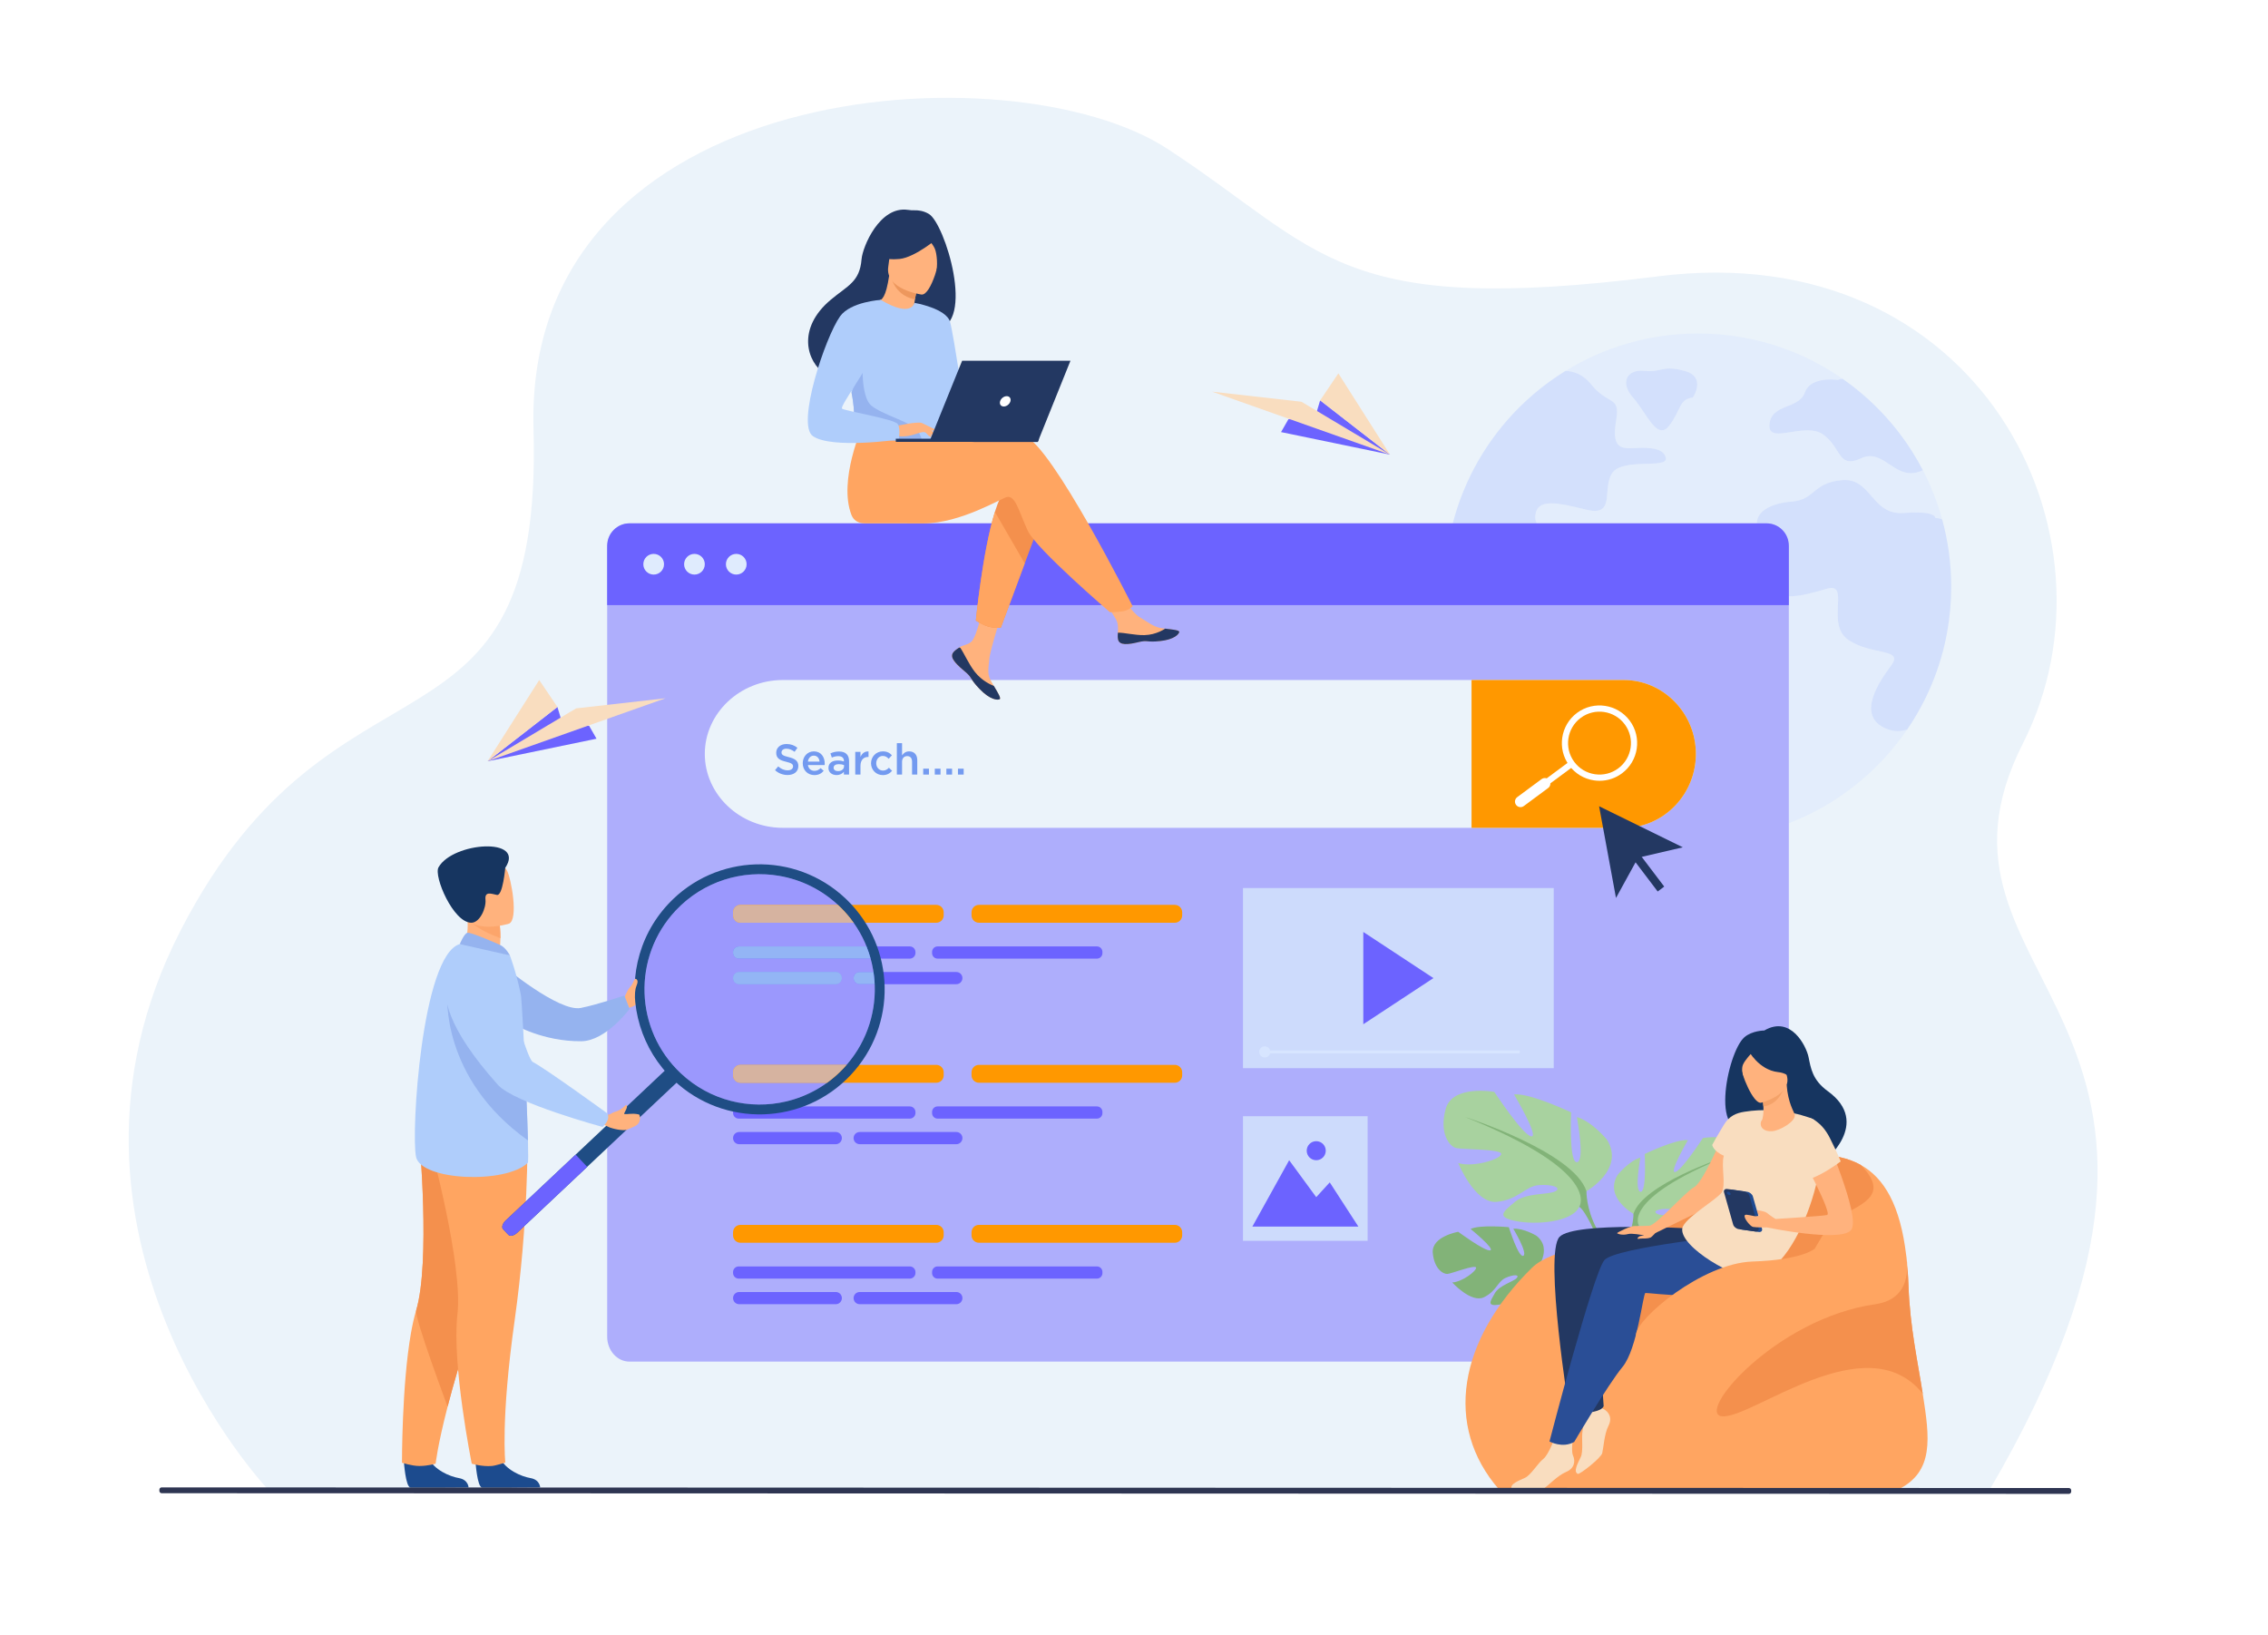 <?xml version="1.0" encoding="UTF-8"?>
<svg width="2774px" height="2000px" viewBox="0 0 2774 2000" version="1.1" xmlns="http://www.w3.org/2000/svg" xmlns:xlink="http://www.w3.org/1999/xlink">
    <!-- Generator: Sketch 57.1 (83088) - https://sketch.com -->
    <title>seo</title>
    <desc>Created with Sketch.</desc>
    <g id="seo" stroke="none" stroke-width="1" fill="none" fill-rule="evenodd">
        <g id="11000" transform="translate(-26, 0)">
            <g id="Group-4">
                <polygon id="Fill-1" fill="#FFFFFF" points="0.06 2000 2800 2000 2800 0 0.06 0"></polygon>
                <path d="M354.731,1822.58 C354.731,1822.58 56.941,1508.21 246.586,1138.53 C436.232,768.845 690.711,954.879 678.538,524.521 C666.367,94.163 1264.09,57.398 1454.3,182.25 C1644.52,307.101 1661.28,387.509 2054.06,337.921 C2446.84,288.333 2629.5,654.626 2500.42,908.787 C2349.65,1205.65 2803.81,1234.41 2458.72,1823.32 L354.731,1822.58" id="Fill-3" fill="#EBF3FA"></path>
            </g>
            <path d="M2213.92,1006.75 L2213.92,729.294 C2213.96,729.294 2213.99,729.294 2214.03,729.294 C2228.94,729.293 2245.53,724.354 2260.51,720.019 C2262.7,719.383 2264.56,719.085 2266.12,719.085 C2285.46,719.085 2260.33,764.721 2286.77,782.587 C2315.35,801.898 2354.75,792.629 2339.3,813.485 C2323.85,834.341 2295.27,876.053 2333.89,891.502 C2338.25,893.247 2342.65,894.084 2347.04,894.084 C2350.93,894.084 2354.81,893.428 2358.65,892.166 C2323.43,943.685 2273.04,984.021 2213.92,1006.75 M2412.54,717.563 C2412.54,689.075 2408.69,661.468 2401.49,635.266 C2398.96,634.101 2396.31,633.499 2393.6,633.499 C2393.43,633.499 2393.27,633.501 2393.11,633.505 C2393.11,633.505 2394.44,626.695 2369.52,626.695 C2365.37,626.695 2360.48,626.885 2354.75,627.326 C2353.45,627.426 2352.2,627.474 2350.98,627.474 C2333.39,627.474 2324.21,617.357 2315.45,607.242 C2306.69,597.126 2298.35,587.011 2282.45,587.011 C2281.35,587.011 2280.22,587.059 2279.05,587.159 C2242.74,590.248 2246.6,611.104 2217.25,613.421 C2193.97,615.259 2174.58,624.386 2174.87,640.03 L1905.65,640.03 C1904.23,637.354 1903.52,634.241 1903.9,630.416 C1904.98,619.579 1911.77,615.587 1923.36,615.587 C1933.8,615.587 1948.13,618.825 1965.7,623.216 C1970,624.293 1973.57,624.786 1976.54,624.786 C1999.11,624.786 1986.69,596.224 1997.61,578.925 C2009.97,559.351 2065.59,573.78 2063.53,560.386 C2061.93,549.904 2048.96,547.625 2035,547.625 C2031.13,547.625 2027.17,547.801 2023.37,548.026 C2021.88,548.114 2020.45,548.165 2019.1,548.165 C2004.56,548.165 1998.05,542.306 2002.77,514.039 C2007.92,483.141 1993.5,496.535 1971.88,469.747 C1962.04,457.573 1950.49,453.912 1940.84,453.557 C1934.12,457.682 1927.55,462.069 1921.19,466.688 C1907.82,476.374 1895.28,487.096 1883.66,498.745 C1845.24,537.22 1816.89,585.732 1802.9,640.03 C1816.89,585.732 1845.24,537.22 1883.66,498.745 C1895.28,487.096 1907.82,476.374 1921.19,466.688 C1927.55,462.069 1934.12,457.682 1940.84,453.557 C1987.96,424.559 2043.44,407.843 2102.84,407.843 C2110.71,407.843 2118.52,408.136 2126.24,408.723 C2137.15,409.528 2147.89,410.902 2158.44,412.818 C2202.87,420.867 2243.98,438.401 2279.63,463.242 L2279.65,463.242 C2301.86,478.707 2321.95,496.999 2339.39,517.623 C2348.55,528.453 2356.99,539.916 2364.6,551.95 C2369.34,559.443 2373.78,567.137 2377.89,575.047 C2387.76,594.049 2395.7,614.209 2401.49,635.266 C2408.69,661.468 2412.54,689.075 2412.54,717.563 M2313.27,557.857 C2322.15,557.857 2329.73,563.065 2337.55,568.273 C2345.38,573.48 2353.45,578.688 2363.32,578.688 C2367.76,578.688 2372.57,577.633 2377.89,575.047 C2373.78,567.137 2369.34,559.443 2364.6,551.95 C2356.99,539.916 2348.55,528.453 2339.39,517.623 C2321.95,496.999 2301.86,478.707 2279.65,463.242 L2279.63,463.242 C2277.52,463.429 2275.51,463.892 2273.64,464.603 C2273.64,464.603 2269.98,464.032 2264.84,464.032 C2254.54,464.032 2238.28,466.32 2233.47,480.052 C2226.26,500.645 2192.27,493.445 2190.21,519.183 C2189.53,527.77 2194.11,530.174 2201.36,530.173 C2205.97,530.173 2211.67,529.2 2217.77,528.227 C2223.88,527.254 2230.4,526.281 2236.66,526.281 C2243.82,526.281 2250.64,527.552 2256.13,531.543 C2274.38,544.822 2274.66,564.117 2289.12,564.115 C2292.61,564.114 2296.93,562.99 2302.53,560.386 C2306.35,558.606 2309.91,557.857 2313.27,557.857 M2033.38,453.302 C2014.68,453.302 2008.15,469.086 2023.36,486.23 C2036.34,500.852 2047.34,526.223 2058.73,526.223 C2061.58,526.223 2064.46,524.634 2067.39,520.892 C2082.07,502.193 2079.24,488.031 2096.49,486.23 C2096.49,486.23 2114,460.967 2086.19,453.515 C2078.23,451.381 2072.59,450.658 2068.09,450.658 C2063.34,450.658 2059.86,451.462 2056.25,452.267 C2052.65,453.071 2048.92,453.875 2043.68,453.876 C2041.77,453.876 2039.65,453.768 2037.27,453.515 C2035.92,453.371 2034.63,453.302 2033.38,453.302" id="Fill-5" fill="#E3EDFC"></path>
            <path d="M1905.65,640.03 L1802.9,640.03 C1816.89,585.732 1845.24,537.22 1883.66,498.745 C1895.28,487.096 1907.82,476.374 1921.19,466.688 C1927.55,462.069 1934.12,457.682 1940.84,453.557 C1950.49,453.912 1962.04,457.573 1971.88,469.747 C1993.5,496.535 2007.92,483.141 2002.77,514.039 C1998.05,542.306 2004.56,548.165 2019.1,548.165 C2020.45,548.165 2021.88,548.114 2023.37,548.026 C2027.17,547.801 2031.13,547.625 2035,547.625 C2048.96,547.625 2061.93,549.904 2063.53,560.386 C2065.59,573.78 2009.97,559.351 1997.61,578.925 C1986.69,596.224 1999.11,624.786 1976.54,624.786 C1973.57,624.786 1970,624.293 1965.7,623.216 C1948.13,618.825 1933.8,615.587 1923.36,615.587 C1911.77,615.587 1904.98,619.579 1903.9,630.416 C1903.52,634.241 1904.23,637.354 1905.65,640.03" id="Fill-6" fill="#D3E0FC"></path>
            <path d="M2347.04,894.084 C2342.65,894.084 2338.25,893.247 2333.89,891.502 C2295.27,876.053 2323.85,834.341 2339.3,813.485 C2354.75,792.629 2315.35,801.898 2286.77,782.587 C2260.33,764.721 2285.46,719.085 2266.12,719.085 C2264.56,719.085 2262.7,719.383 2260.51,720.019 C2245.53,724.354 2228.94,729.293 2214.03,729.294 C2213.99,729.294 2213.96,729.294 2213.92,729.294 L2213.92,670.575 C2213.92,653.696 2201.75,640.03 2186.73,640.03 L2174.87,640.03 C2174.58,624.386 2193.97,615.259 2217.25,613.421 C2246.6,611.104 2242.74,590.248 2279.05,587.159 C2280.22,587.059 2281.35,587.011 2282.45,587.011 C2298.35,587.011 2306.69,597.126 2315.45,607.242 C2324.21,617.357 2333.39,627.474 2350.98,627.474 C2352.2,627.474 2353.45,627.426 2354.75,627.326 C2360.48,626.885 2365.37,626.695 2369.52,626.695 C2394.44,626.695 2393.11,633.505 2393.11,633.505 C2393.27,633.501 2393.43,633.499 2393.6,633.499 C2396.31,633.499 2398.96,634.101 2401.49,635.266 C2408.69,661.468 2412.54,689.075 2412.54,717.563 C2412.54,736.596 2410.82,755.242 2407.53,773.349 C2399.62,816.79 2382.66,857.066 2358.65,892.166 C2354.81,893.428 2350.93,894.084 2347.04,894.084" id="Fill-7" fill="#D3E0FC"></path>
            <path d="M2363.32,578.688 C2353.45,578.688 2345.38,573.48 2337.55,568.273 C2329.73,563.065 2322.15,557.857 2313.27,557.857 C2309.91,557.857 2306.35,558.606 2302.53,560.386 C2296.93,562.99 2292.61,564.114 2289.12,564.115 C2274.66,564.117 2274.38,544.822 2256.13,531.543 C2250.64,527.552 2243.82,526.281 2236.66,526.281 C2230.4,526.281 2223.88,527.254 2217.77,528.227 C2211.67,529.2 2205.97,530.173 2201.36,530.173 C2194.11,530.174 2189.53,527.77 2190.21,519.183 C2192.27,493.445 2226.26,500.645 2233.47,480.052 C2238.28,466.32 2254.54,464.032 2264.84,464.032 C2269.98,464.032 2273.64,464.603 2273.64,464.603 C2275.51,463.892 2277.52,463.429 2279.63,463.242 L2279.65,463.242 C2301.86,478.707 2321.95,496.999 2339.39,517.623 C2348.55,528.453 2356.99,539.916 2364.6,551.95 C2369.34,559.443 2373.78,567.137 2377.89,575.047 C2372.57,577.633 2367.76,578.688 2363.32,578.688" id="Fill-8" fill="#D3E0FC"></path>
            <path d="M2058.73,526.223 C2047.34,526.223 2036.34,500.852 2023.36,486.23 C2008.15,469.086 2014.68,453.302 2033.38,453.302 C2034.63,453.302 2035.92,453.371 2037.27,453.515 C2039.65,453.768 2041.77,453.876 2043.68,453.876 C2048.92,453.875 2052.65,453.071 2056.25,452.267 C2059.86,451.462 2063.34,450.658 2068.09,450.658 C2072.59,450.658 2078.23,451.381 2086.19,453.515 C2114,460.967 2096.49,486.23 2096.49,486.23 C2079.24,488.031 2082.07,502.193 2067.39,520.892 C2064.46,524.634 2061.58,526.223 2058.73,526.223" id="Fill-9" fill="#D3E0FC"></path>
            <path d="M2213.92,670.575 L2213.92,1634.62 C2213.92,1651.48 2201.75,1665.16 2186.73,1665.16 L795.833,1665.16 C780.823,1665.16 768.646,1651.48 768.646,1634.62 L768.646,670.575 C768.646,653.696 780.823,640.03 795.833,640.03 L2186.73,640.03 C2201.75,640.03 2213.92,653.696 2213.92,670.575" id="Fill-10" fill-opacity="0.478" fill="#6C63FF"></path>
            <path d="M2213.92,667.216 L2213.92,740.007 L768.646,740.007 L768.646,667.216 C768.646,652.193 780.822,640.029 795.833,640.029 L2186.73,640.029 C2201.75,640.029 2213.92,652.193 2213.92,667.216" id="Fill-11" fill="#6C63FF"></path>
            <path d="M812.857,690.018 C812.857,683.028 818.524,677.361 825.514,677.361 C832.504,677.361 838.171,683.028 838.171,690.018 C838.171,697.008 832.504,702.675 825.514,702.675 C818.524,702.675 812.857,697.008 812.857,690.018" id="Fill-12" fill="#DFEBFD"></path>
            <path d="M862.731,690.018 C862.731,683.028 868.397,677.361 875.388,677.361 C882.378,677.361 888.045,683.028 888.045,690.018 C888.045,697.008 882.378,702.675 875.388,702.675 C868.397,702.675 862.731,697.008 862.731,690.018" id="Fill-13" fill="#DFEBFD"></path>
            <path d="M913.864,690.018 C913.864,683.028 919.53,677.361 926.521,677.361 C933.511,677.361 939.178,683.028 939.178,690.018 C939.178,697.008 933.511,702.675 926.521,702.675 C919.53,702.675 913.864,697.008 913.864,690.018" id="Fill-14" fill="#DFEBFD"></path>
            <polygon id="Fill-15" fill="#CDDBFC" points="1546.31 1517.47 1698.74 1517.47 1698.74 1365.04 1546.31 1365.04"></polygon>
            <polyline id="Fill-16" fill="#6C63FF" points="1557.76 1500.06 1602.78 1418.88 1635.89 1464.04 1652.42 1445.97 1687.45 1500.06 1557.76 1500.06"></polyline>
            <path d="M1624.24,1407.23 C1624.24,1400.8 1629.46,1395.58 1635.89,1395.58 C1642.33,1395.58 1647.54,1400.8 1647.54,1407.23 C1647.54,1413.67 1642.33,1418.88 1635.89,1418.88 C1629.46,1418.88 1624.24,1413.67 1624.24,1407.23" id="Fill-17" fill="#6C63FF"></path>
            <polygon id="Fill-18" fill="#CDDBFC" points="1546.31 1306.3 1926.37 1306.3 1926.37 1086.01 1546.31 1086.01"></polygon>
            <polyline id="Fill-19" fill="#6C63FF" points="1693.45 1139.72 1693.45 1252.58 1779.22 1196.15 1693.45 1139.72"></polyline>
            <path d="M2100.25,921.993 C2100.25,946.85 2090.33,969.447 2074.32,985.836 C2058.32,1002.23 2036.25,1012.38 2011.97,1012.38 L983.487,1012.38 C930.993,1012.38 888.045,971.706 888.045,921.993 C888.045,897.136 898.771,874.539 916.083,858.16 C933.374,841.771 957.24,831.612 983.487,831.612 L2011.97,831.612 C2060.53,831.612 2100.25,872.28 2100.25,921.993" id="Fill-20" fill="#EBF3FA"></path>
            <path d="M2100.25,921.993 C2100.25,946.85 2090.33,969.447 2074.32,985.836 C2058.32,1002.23 2036.25,1012.38 2011.97,1012.38 L1825.86,1012.38 L1825.86,831.612 L2011.97,831.612 C2060.53,831.612 2100.25,872.28 2100.25,921.993" id="Fill-21" fill="#FF9800"></path>
            <path d="M1959.47,877.85 C1942.42,890.474 1938.81,914.618 1951.44,931.67 C1957.55,939.932 1966.52,945.316 1976.68,946.833 C1986.84,948.348 1997,945.817 2005.26,939.703 C2022.31,927.079 2025.91,902.935 2013.29,885.882 C2000.67,868.828 1976.52,865.226 1959.47,877.85 Z M1982.46,954.851 C1980.17,954.851 1977.87,954.681 1975.56,954.337 C1963.39,952.521 1952.66,946.074 1945.34,936.185 C1930.23,915.77 1934.54,886.865 1954.95,871.752 L1954.95,871.751 C1975.37,856.639 2004.27,860.951 2019.39,881.368 C2034.5,901.783 2030.19,930.688 2009.77,945.801 C2001.76,951.735 1992.25,954.851 1982.46,954.851 L1982.46,954.851 Z" id="Fill-22" fill="#FFFFFF"></path>
            <polyline id="Fill-23" fill="#FFFFFF" points="1900.12 974.381 1895.6 968.283 1946.13 930.878 1950.65 936.977 1900.12 974.381"></polyline>
            <path d="M1880.3,984.332 L1880.3,984.332 C1878.07,981.325 1878.71,977.083 1881.71,974.857 L1911.47,952.828 C1914.48,950.602 1918.72,951.235 1920.95,954.242 C1923.17,957.249 1922.54,961.491 1919.53,963.718 L1889.78,985.747 C1886.77,987.973 1882.53,987.339 1880.3,984.332" id="Fill-24" fill="#FFFFFF"></path>
            <path d="M1192.25,797.429 C1190.3,799.653 1190.06,802.138 1191.02,804.792 L1191.03,804.829 C1192.81,809.738 1198.68,815.222 1205.49,820.698 C1206.36,821.401 1207.14,822.041 1207.81,822.633 C1207.99,822.789 1208.17,822.945 1208.33,823.101 C1208.47,823.221 1208.6,823.348 1208.73,823.463 C1215.09,829.325 1212.69,830.667 1224.11,842.561 C1237.13,856.113 1246.09,856.36 1248.64,855.127 C1250.8,854.076 1246.42,846.889 1241.56,838.811 C1241.33,838.421 1241.1,838.027 1240.86,837.633 C1240.21,836.559 1239.57,835.469 1238.93,834.389 C1233.24,824.667 1234.7,820.106 1236.06,805.642 C1237.16,793.887 1254.37,739.977 1254.37,739.977 L1229.41,735.669 C1229.41,735.669 1221.88,778.6 1213.6,785.209 C1209.17,788.732 1204.22,788.774 1199.96,791.386 C1199.66,791.567 1199.37,791.753 1199.08,791.944 C1196.66,793.546 1194.19,795.2 1192.25,797.429" id="Fill-25" fill="#FFB27D"></path>
            <path d="M1192.25,797.429 C1190.3,799.653 1190.06,802.138 1191.02,804.792 L1191.03,804.829 C1193.21,809.734 1198.93,815.189 1205.51,820.648 C1206.38,821.363 1207.13,822.02 1207.81,822.633 C1207.99,822.789 1208.17,822.945 1208.33,823.101 C1208.47,823.221 1208.6,823.348 1208.73,823.463 C1215.09,829.325 1212.69,830.667 1224.11,842.561 C1237.13,856.113 1246.09,856.36 1248.64,855.127 C1250.8,854.076 1246.42,846.889 1241.56,838.811 C1239.03,837.881 1227.26,833.094 1218.36,821.699 C1210.81,812.055 1205.68,799.765 1200.54,792.219 C1199.98,792.113 1199.64,792.05 1199.08,791.944 C1196.66,793.546 1194.19,795.2 1192.25,797.429" id="Fill-26" fill="#233862"></path>
            <path d="M1393.46,781.914 C1395,789.617 1405.98,788.335 1418.25,785.342 C1430.52,782.349 1427.6,785.911 1445.06,783.984 C1462.52,782.058 1467.81,775.55 1468.34,772.955 C1468.82,770.651 1460.19,769.836 1450.94,768.767 C1449.78,768.636 1448.61,768.492 1447.44,768.347 C1436.99,767.033 1429.35,760.289 1419.86,754.75 C1410.87,749.503 1397.47,728.133 1397.47,728.133 L1373.52,730.021 C1373.52,730.021 1386.08,749.108 1390.94,757.407 C1393.79,762.288 1393.64,768.741 1393.28,773.724 C1393.1,776.432 1392.92,779.2 1393.46,781.914" id="Fill-27" fill="#FFB27D"></path>
            <path d="M1418.25,785.342 C1430.52,782.349 1427.6,785.911 1445.06,783.984 C1462.52,782.058 1467.81,775.55 1468.34,772.955 C1468.82,770.651 1460.19,769.836 1450.94,768.767 L1450.86,768.945 C1450.86,768.945 1440.38,776.365 1425.85,776.708 C1414.01,776.992 1401.46,773.594 1393.28,773.724 C1393.1,776.432 1392.92,779.2 1393.46,781.914 C1395,789.617 1405.98,788.335 1418.25,785.342" id="Fill-28" fill="#233862"></path>
            <path d="M1301.76,628.789 L1250.11,767.636 C1250.11,767.636 1242.18,768.398 1234.59,766.212 C1227.6,764.189 1219.58,758.899 1219.58,758.899 C1219.58,758.899 1227.72,674.467 1242.88,626.003 C1246.76,613.563 1251.11,603.501 1255.91,597.838 C1279.38,570.117 1301.76,628.789 1301.76,628.789" id="Fill-29" fill="#F4904D"></path>
            <path d="M1279.04,533.134 C1266.3,529.02 1233.06,533.054 1197,539.567 C1187.04,541.367 1177,536.814 1171.75,528.155 L1081.01,521.038 C1081.01,521.038 1051.05,587.43 1067.42,629.746 C1069.83,635.965 1075.12,639.848 1083.28,639.981 C1083.28,639.981 1138.11,640.077 1155.65,640.083 C1200.77,640.099 1251.16,609.096 1257.68,607.794 C1268.35,605.665 1272.61,627 1283.27,649.404 C1293.93,671.808 1383.5,748.643 1383.5,748.643 C1383.5,748.643 1397.27,748.782 1402.96,746.65 C1409.08,744.358 1411.32,741.379 1411.32,741.379 C1411.32,741.379 1312.1,543.812 1279.04,533.134" id="Fill-30" fill="#FFA561"></path>
            <path d="M1162.2,261.688 C1155.47,257.675 1148.9,257.06 1144.87,257.173 C1142.07,257.252 1139.27,257.069 1136.5,256.662 C1101.87,251.572 1081,301.869 1079.77,317.068 C1077.52,344.974 1062.75,349.223 1041.97,366.692 C1000.29,401.72 1012.5,442.444 1035.27,457.582 C1048.94,466.665 1073.04,457.594 1073.04,457.594 C1073.38,457.832 1138.94,420.972 1171.26,403.191 C1219.7,396.321 1181.66,273.281 1162.2,261.688" id="Fill-31" fill="#233862"></path>
            <path d="M1144.18,388.038 C1144.33,388.129 1128.28,393.6 1117.56,388.846 C1107.47,384.384 1099.83,367.78 1099.98,367.771 C1104.57,367.561 1109.61,363.55 1113.5,337.219 L1115.46,337.921 L1148.32,349.757 C1148.32,349.757 1145.93,360.302 1144.39,370.341 C1143.09,378.77 1142.39,386.845 1144.18,388.038" id="Fill-32" fill="#FFB27D"></path>
            <path d="M1148.32,349.757 C1148.32,349.757 1147,355.447 1145.08,366.075 C1126.21,362.67 1118.11,348.127 1115.46,337.921 L1148.32,349.757" id="Fill-33" fill="#ED975D"></path>
            <path d="M1153.21,360.226 C1153.21,360.226 1108.24,354.175 1112.44,326.233 C1116.64,298.292 1113.67,278.692 1142.55,281.374 C1171.44,284.056 1175.4,295.554 1176.27,305.221 C1177.13,314.889 1165.01,361.079 1153.21,360.226" id="Fill-34" fill="#FFB27D"></path>
            <path d="M1174.63,289.904 C1174.63,289.904 1145.84,314.699 1126.26,316.691 C1106.68,318.685 1099.27,312.397 1099.27,312.397 C1099.27,312.397 1110.81,302.82 1117.76,287.361 C1119.81,282.805 1124.14,279.676 1129.12,279.248 C1143.1,278.046 1169.6,277.504 1174.63,289.904" id="Fill-35" fill="#233862"></path>
            <path d="M1156.64,287.676 C1156.64,287.676 1166.27,296.99 1169.3,303.896 C1172.22,310.562 1173.09,326.5 1170.76,332.829 C1170.76,332.829 1185.77,303.662 1177.28,289.486 C1168.28,274.454 1156.64,287.676 1156.64,287.676" id="Fill-36" fill="#233862"></path>
            <path d="M1182.02,454.286 C1180.63,545.303 1181.62,526.284 1171.66,534.917 C1169.26,536.996 1162.52,538.232 1153.64,538.816 C1125.73,540.659 1076.68,536.044 1074.81,530.885 C1068.38,513.037 1072.93,507.494 1067.56,480.17 C1067.01,477.264 1066.31,474.118 1065.5,470.693 C1061.03,451.925 1056.67,445.54 1072.57,415.397 C1086.99,388.093 1101.96,365.934 1103.31,366.734 C1141.31,389.311 1144.39,370.346 1144.39,370.346 C1144.39,370.346 1182.7,409.891 1182.02,454.286" id="Fill-37" fill="#AFCDFB"></path>
            <path d="M1279.36,689.008 L1250.11,767.636 C1250.11,767.636 1242.18,768.398 1234.59,766.212 C1227.6,764.189 1219.58,758.899 1219.58,758.899 C1219.58,758.899 1227.72,674.467 1242.88,626.003 L1279.36,689.008" id="Fill-38" fill="#FFA561"></path>
            <path d="M1144.39,370.341 C1144.39,370.341 1183.5,376.985 1188.08,393.827 C1192.67,410.669 1207.76,512.89 1207.76,512.89 C1207.76,512.89 1196.72,523.657 1187.54,514.468 C1178.36,505.279 1158.67,418.822 1158.67,418.822 L1144.39,370.341" id="Fill-39" fill="#AFCDFB"></path>
            <path d="M1153.64,538.816 C1125.73,540.659 1076.68,536.044 1074.81,530.885 C1068.38,513.037 1072.93,507.494 1067.56,480.17 L1081.04,442.27 C1081.04,442.27 1078.8,484.479 1091.24,495.585 C1103.67,506.691 1142.2,517.034 1148.25,526.313 C1151.17,530.765 1153.09,535.23 1153.64,538.816" id="Fill-40" fill="#95B3EF"></path>
            <path d="M1121.67,521.052 C1121.67,521.052 1149.21,514.931 1153.65,517.375 C1158.09,519.821 1168.95,528.723 1170.31,531.82 C1171.66,534.917 1160.42,529.466 1156.76,528.483 C1154.39,527.847 1148.15,530.013 1145.06,531.041 C1132.06,535.368 1124.1,533.137 1124.1,533.137 L1121.67,521.052" id="Fill-41" fill="#FFB27D"></path>
            <path d="M1103.29,366.713 C1103.29,366.713 1066.31,368.979 1053.51,386.824 C1035.49,411.946 999.709,519.022 1020.19,533.312 C1043.25,549.404 1125.17,537.556 1125.17,537.556 C1125.17,537.556 1127.9,524.815 1124.11,518.65 C1120.32,512.485 1058.69,502.508 1055.84,499.663 C1053,496.817 1091.42,444.204 1091.42,435.67 C1091.43,427.136 1103.29,366.713 1103.29,366.713" id="Fill-42" fill="#AFCDFB"></path>
            <path d="M1154.98,525.04 C1154.98,525.04 1160.75,532.483 1162.64,533.373 C1164.53,534.262 1165.75,534.04 1165.75,534.04 L1161.87,527.042 L1154.98,525.04" id="Fill-43" fill="#FFB27D"></path>
            <path d="M1153.65,517.375 L1170.42,525.527 C1170.42,525.527 1169.71,526.694 1167.64,526.599 C1165.58,526.504 1160.37,524.598 1160.37,524.598 L1153.65,517.375" id="Fill-44" fill="#FFB27D"></path>
            <polyline id="Fill-45" fill="#233862" points="1296.88 536.573 1121.67 536.513 1121.67 540.38 1295.32 540.44 1296.88 536.573"></polyline>
            <polyline id="Fill-46" fill="#233862" points="1162.64 540.394 1295.32 540.44 1335.27 441.201 1202.79 441.155 1162.64 540.394"></polyline>
            <path d="M1261.84,490.802 C1262.84,487.313 1260.83,484.484 1257.34,484.483 C1253.85,484.481 1250.21,487.309 1249.21,490.797 C1248.21,494.286 1250.22,497.115 1253.71,497.116 C1257.2,497.117 1260.84,494.29 1261.84,490.802" id="Fill-47" fill="#FFFFFF"></path>
            <path d="M1171.19,1128.45 L931.623,1128.45 C926.637,1128.45 922.595,1124.41 922.595,1119.43 L922.595,1115.62 C922.595,1110.64 926.637,1106.6 931.623,1106.6 L1171.19,1106.6 C1176.17,1106.6 1180.22,1110.64 1180.22,1115.62 L1180.22,1119.43 C1180.22,1124.41 1176.17,1128.45 1171.19,1128.45" id="Fill-48" fill="#FF9800"></path>
            <path d="M1048.26,1203.61 L930.052,1203.61 C925.934,1203.61 922.595,1200.27 922.595,1196.15 C922.595,1192.03 925.934,1188.69 930.052,1188.69 L1048.26,1188.69 C1052.37,1188.69 1055.71,1192.03 1055.71,1196.15 C1055.71,1200.27 1052.37,1203.61 1048.26,1203.61" id="Fill-49" fill="#739AF0"></path>
            <path d="M1138.77,1172.33 L929.535,1172.33 C925.702,1172.33 922.595,1169.22 922.595,1165.39 L922.595,1164.35 C922.595,1160.52 925.702,1157.41 929.535,1157.41 L1138.77,1157.41 C1142.6,1157.41 1145.71,1160.52 1145.71,1164.35 L1145.71,1165.39 C1145.71,1169.22 1142.6,1172.33 1138.77,1172.33" id="Fill-50" fill="#6C63FF"></path>
            <path d="M1367.68,1172.33 L1172.75,1172.33 C1169.04,1172.33 1166.04,1169.33 1166.04,1165.62 L1166.04,1164.12 C1166.04,1160.42 1169.04,1157.41 1172.75,1157.41 L1367.68,1157.41 C1371.38,1157.41 1374.38,1160.42 1374.38,1164.12 L1374.38,1165.62 C1374.38,1169.33 1371.38,1172.33 1367.68,1172.33" id="Fill-51" fill="#6C63FF"></path>
            <path d="M1195.69,1203.61 L1077.49,1203.61 C1073.37,1203.61 1070.03,1200.27 1070.03,1196.15 C1070.03,1192.03 1073.37,1188.69 1077.49,1188.69 L1195.69,1188.69 C1199.81,1188.69 1203.15,1192.03 1203.15,1196.15 C1203.15,1200.27 1199.81,1203.61 1195.69,1203.61" id="Fill-52" fill="#6C63FF"></path>
            <path d="M1462.91,1128.45 L1223.34,1128.45 C1218.35,1128.45 1214.31,1124.41 1214.31,1119.43 L1214.31,1115.62 C1214.31,1110.64 1218.35,1106.6 1223.34,1106.6 L1462.91,1106.6 C1467.89,1106.6 1471.93,1110.64 1471.93,1115.62 L1471.93,1119.43 C1471.93,1124.41 1467.89,1128.45 1462.91,1128.45" id="Fill-53" fill="#FF9800"></path>
            <path d="M1171.19,1519.8 L931.623,1519.8 C926.637,1519.8 922.595,1515.75 922.595,1510.77 L922.595,1506.97 C922.595,1501.98 926.637,1497.94 931.623,1497.94 L1171.19,1497.94 C1176.17,1497.94 1180.22,1501.98 1180.22,1506.97 L1180.22,1510.77 C1180.22,1515.75 1176.17,1519.8 1171.19,1519.8" id="Fill-54" fill="#FF9800"></path>
            <path d="M1048.26,1594.95 L930.053,1594.95 C925.934,1594.95 922.595,1591.61 922.595,1587.5 C922.595,1583.38 925.934,1580.04 930.053,1580.04 L1048.26,1580.04 C1052.37,1580.04 1055.71,1583.38 1055.71,1587.5 C1055.71,1591.61 1052.37,1594.95 1048.26,1594.95" id="Fill-55" fill="#6C63FF"></path>
            <path d="M1138.77,1563.67 L929.535,1563.67 C925.702,1563.67 922.595,1560.56 922.595,1556.73 L922.595,1555.7 C922.595,1551.86 925.702,1548.76 929.535,1548.76 L1138.77,1548.76 C1142.6,1548.76 1145.71,1551.86 1145.71,1555.7 L1145.71,1556.73 C1145.71,1560.56 1142.6,1563.67 1138.77,1563.67" id="Fill-56" fill="#6C63FF"></path>
            <path d="M1367.68,1563.67 L1172.75,1563.67 C1169.04,1563.67 1166.04,1560.67 1166.04,1556.96 L1166.04,1555.46 C1166.04,1551.76 1169.04,1548.76 1172.75,1548.76 L1367.68,1548.76 C1371.38,1548.76 1374.38,1551.76 1374.38,1555.46 L1374.38,1556.96 C1374.38,1560.67 1371.38,1563.67 1367.68,1563.67" id="Fill-57" fill="#6C63FF"></path>
            <path d="M1195.69,1594.95 L1077.49,1594.95 C1073.37,1594.95 1070.03,1591.61 1070.03,1587.5 C1070.03,1583.38 1073.37,1580.04 1077.49,1580.04 L1195.69,1580.04 C1199.81,1580.04 1203.15,1583.38 1203.15,1587.5 C1203.15,1591.61 1199.81,1594.95 1195.69,1594.95" id="Fill-58" fill="#6C63FF"></path>
            <path d="M1462.91,1519.8 L1223.34,1519.8 C1218.35,1519.8 1214.31,1515.75 1214.31,1510.77 L1214.31,1506.97 C1214.31,1501.98 1218.35,1497.94 1223.34,1497.94 L1462.91,1497.94 C1467.89,1497.94 1471.93,1501.98 1471.93,1506.97 L1471.93,1510.77 C1471.93,1515.75 1467.89,1519.8 1462.91,1519.8" id="Fill-59" fill="#FF9800"></path>
            <path d="M1171.19,1324.12 L931.623,1324.12 C926.637,1324.12 922.595,1320.08 922.595,1315.1 L922.595,1311.3 C922.595,1306.31 926.637,1302.27 931.623,1302.27 L1171.19,1302.27 C1176.17,1302.27 1180.22,1306.31 1180.22,1311.3 L1180.22,1315.1 C1180.22,1320.08 1176.17,1324.12 1171.19,1324.12" id="Fill-60" fill="#FF9800"></path>
            <path d="M1048.26,1399.28 L930.053,1399.28 C925.934,1399.28 922.595,1395.94 922.595,1391.82 C922.595,1387.71 925.934,1384.37 930.053,1384.37 L1048.26,1384.37 C1052.37,1384.37 1055.71,1387.71 1055.71,1391.82 C1055.71,1395.94 1052.37,1399.28 1048.26,1399.28" id="Fill-61" fill="#6C63FF"></path>
            <path d="M1138.77,1368 L929.535,1368 C925.702,1368 922.595,1364.89 922.595,1361.06 L922.595,1360.02 C922.595,1356.19 925.702,1353.08 929.535,1353.08 L1138.77,1353.08 C1142.6,1353.08 1145.71,1356.19 1145.71,1360.02 L1145.71,1361.06 C1145.71,1364.89 1142.6,1368 1138.77,1368" id="Fill-62" fill="#6C63FF"></path>
            <path d="M1367.68,1368 L1172.75,1368 C1169.04,1368 1166.04,1365 1166.04,1361.29 L1166.04,1359.79 C1166.04,1356.09 1169.04,1353.08 1172.75,1353.08 L1367.68,1353.08 C1371.38,1353.08 1374.38,1356.09 1374.38,1359.79 L1374.38,1361.29 C1374.38,1365 1371.38,1368 1367.68,1368" id="Fill-63" fill="#6C63FF"></path>
            <path d="M1195.69,1399.28 L1077.49,1399.28 C1073.37,1399.28 1070.03,1395.94 1070.03,1391.82 C1070.03,1387.71 1073.37,1384.37 1077.49,1384.37 L1195.69,1384.37 C1199.81,1384.37 1203.15,1387.71 1203.15,1391.82 C1203.15,1395.94 1199.81,1399.28 1195.69,1399.28" id="Fill-64" fill="#6C63FF"></path>
            <path d="M1462.91,1324.13 L1223.34,1324.13 C1218.35,1324.13 1214.31,1320.08 1214.31,1315.1 L1214.31,1311.3 C1214.31,1306.31 1218.35,1302.27 1223.34,1302.27 L1462.91,1302.27 C1467.89,1302.27 1471.93,1306.31 1471.93,1311.3 L1471.93,1315.1 C1471.93,1320.08 1467.89,1324.13 1462.91,1324.13" id="Fill-65" fill="#FF9800"></path>
            <path d="M790.093,1218.88 C790.093,1218.88 792.794,1212.8 794.544,1209.92 C796.293,1207.05 803.768,1198.62 805.04,1200.53 C806.313,1202.43 811.402,1215.28 808.698,1218.88 C805.995,1222.47 808.873,1228.73 795.426,1232.52 L790.093,1218.88" id="Fill-66" fill="#FFB27D"></path>
            <path d="M640.662,1180.51 C640.662,1180.51 709.496,1237.97 736.336,1232.65 C757.323,1228.49 789.534,1217.45 789.534,1217.45 L795.975,1233.92 C795.975,1233.92 767.089,1273.11 736.972,1273.36 C689.896,1273.77 655.116,1252.98 655.116,1252.98 L640.662,1180.51" id="Fill-67" fill="#95B3EF"></path>
            <path d="M519.942,1786.57 C519.942,1786.57 521.94,1818.81 528.177,1819.27 C529.006,1819.33 559.807,1819.33 559.807,1819.33 L599.125,1819.1 C599.125,1819.1 598.867,1809.63 587.375,1807.63 C575.881,1805.62 556.645,1797.55 549.683,1782.36 C542.358,1766.38 519.942,1786.57 519.942,1786.57" id="Fill-68" fill="#1C4B8E"></path>
            <path d="M517.675,1788.81 C517.675,1788.81 529.628,1792.81 538.96,1792.81 C549.369,1792.81 558.83,1789.97 558.83,1789.97 C558.83,1789.97 561.08,1768.21 573.463,1720.26 C579.956,1695.13 589.227,1662.82 602.417,1622.67 C638.888,1511.69 649.979,1446.77 650.991,1440.63 C651.045,1440.3 651.066,1440.14 651.066,1440.14 L650.948,1440.09 L538.823,1390.86 C538.823,1390.86 552.682,1543.8 535.001,1602.51 C532.524,1610.71 530.403,1620.27 528.583,1630.63 C517.417,1694.4 517.675,1788.81 517.675,1788.81" id="Fill-69" fill="#FFA561"></path>
            <path d="M573.463,1720.26 C579.956,1695.13 589.227,1662.82 602.417,1622.67 C638.888,1511.69 649.979,1446.77 650.991,1440.63 C650.98,1440.44 650.969,1440.27 650.948,1440.09 L538.823,1390.86 C538.823,1390.86 552.682,1543.8 535.001,1602.51 C532.524,1610.71 573.463,1720.26 573.463,1720.26" id="Fill-70" fill="#F4904D"></path>
            <path d="M607.517,1786.57 C607.517,1786.57 609.515,1818.81 615.751,1819.27 C616.581,1819.33 647.381,1819.33 647.381,1819.33 L686.7,1819.1 C686.7,1819.1 686.442,1809.63 674.949,1807.63 C663.457,1805.62 644.22,1797.55 637.258,1782.36 C629.934,1766.38 607.517,1786.57 607.517,1786.57" id="Fill-71" fill="#1C4B8E"></path>
            <path d="M671.087,1394.46 C671.087,1394.46 672.543,1493.57 655.396,1615.26 C638.248,1736.95 644.061,1788.6 644.061,1788.6 C644.061,1788.6 632.279,1792.42 627.524,1792.81 C615.411,1793.8 602.99,1789.97 602.99,1789.97 C602.99,1789.97 578.446,1668.24 585.483,1607.33 C592.521,1546.42 551.874,1398.32 551.874,1398.32 L671.087,1394.46" id="Fill-72" fill="#FFA561"></path>
            <path d="M591.582,1162.53 L613.469,1176.88 L633.405,1171.25 C637.049,1166.05 638.014,1156.02 638.067,1147.34 C638.121,1138.73 637.285,1131.43 637.285,1131.43 L607.756,1118.39 L596.738,1113.54 C596.77,1113.71 597.595,1122.58 597.713,1123.88 C599.771,1146.89 591.582,1162.53 591.582,1162.53" id="Fill-73" fill="#FFB27D"></path>
            <path d="M671.59,1422.01 C644.347,1448.32 541.247,1443.89 534.893,1414.91 C528.55,1385.93 541.822,1168.22 588.357,1154.54 C598.014,1151.7 649.64,1168.39 649.64,1168.39 C649.64,1168.39 657.741,1189.58 663.054,1216.56 C664.084,1221.81 667.095,1277.45 669.347,1329.5 C670.397,1353.84 671.287,1377.41 671.741,1394.66 C672.155,1410.82 672.175,1421.44 671.59,1422.01" id="Fill-74" fill="#AFCDFB"></path>
            <path d="M599.921,1124.29 C605.912,1134.42 626.931,1143.28 638.067,1147.34 C638.121,1138.73 637.285,1131.43 637.285,1131.43 L607.756,1118.39 C601.229,1118.31 597.252,1119.76 599.921,1124.29" id="Fill-75" fill="#FCA56B"></path>
            <path d="M648.423,1129.63 C648.423,1129.63 600.845,1144.47 592.058,1114.7 C583.271,1084.93 571.213,1066.79 601.219,1056.06 C631.225,1045.32 640.507,1054.93 645.857,1064.16 C651.207,1073.38 660.573,1125 648.423,1129.63" id="Fill-76" fill="#FFB27D"></path>
            <path d="M643.988,1061.29 C643.988,1061.29 640.954,1095.93 633.79,1094.43 C626.625,1092.92 618.738,1089.71 619.787,1100.15 C620.836,1110.59 612.82,1128.5 602.489,1128.45 C580.332,1128.36 556.257,1071.51 562.323,1060.72 C579.825,1029.62 669.285,1023.34 643.988,1061.29" id="Fill-77" fill="#163560"></path>
            <path d="M636.989,1155.29 C636.375,1155.03 601.57,1139.42 597.5,1140.76 C593.429,1142.11 588.355,1154.54 588.355,1154.54 L649.642,1168.4 C649.642,1168.4 644.818,1158.59 636.989,1155.29" id="Fill-78" fill="#95B3EF"></path>
            <path d="M853.675,1323.9 L658.569,1507.6 C654.745,1511.2 649.923,1512.34 647.853,1510.15 L641.267,1503.15 C639.197,1500.95 640.633,1496.21 644.457,1492.61 L839.563,1308.91 C843.387,1305.31 848.209,1304.17 850.279,1306.36 L856.865,1313.36 C858.935,1315.56 857.499,1320.3 853.675,1323.9" id="Fill-79" fill="#1F4D84"></path>
            <path d="M744.186,1426.99 L658.569,1507.6 C654.745,1511.2 649.923,1512.34 647.853,1510.15 L641.267,1503.15 C639.197,1500.95 640.633,1496.21 644.457,1492.61 L730.073,1412 L744.186,1426.99" id="Fill-80" fill="#6C63FF"></path>
            <path d="M852.54,1113.41 C886.216,1077.61 934.202,1063.34 979.262,1071.15 C1005.52,1075.69 1030.77,1087.72 1051.63,1107.34 C1108.29,1160.64 1111,1249.78 1057.7,1306.43 C1038.07,1327.29 1013.6,1340.83 987.687,1346.97 C943.174,1357.51 894.405,1346.2 858.606,1312.51 C801.95,1259.21 799.227,1170.08 852.54,1113.41 M808.831,1254.55 C816.323,1279.23 830.192,1302.35 850.332,1321.3 C911.844,1379.17 1008.63,1376.21 1066.5,1314.71 C1123.6,1254 1121.48,1158.97 1062.3,1100.87 C1061.51,1100.09 1060.71,1099.31 1059.9,1098.55 C998.394,1040.69 901.619,1043.62 843.751,1105.13 C804.822,1146.51 793.407,1203.84 808.831,1254.55" id="Fill-81" fill="#1F4D84"></path>
            <path d="M955.077,1350.77 C953.052,1350.77 951.028,1350.73 949.004,1350.64 C922.644,1349.51 896.508,1341.01 873.922,1325.04 C868.604,1321.28 863.485,1317.1 858.606,1312.51 C801.95,1259.21 799.227,1170.08 852.54,1113.41 C854.457,1111.37 856.421,1109.4 858.429,1107.5 C885.426,1081.97 920.24,1069.08 955.129,1069.08 C963.201,1069.08 971.276,1069.77 979.26,1071.15 C1004.04,1075.44 1027.93,1086.39 1048.06,1104.09 C1048.99,1104.91 1049.92,1105.75 1050.83,1106.6 L931.623,1106.6 C926.637,1106.6 922.595,1110.64 922.595,1115.62 L922.595,1119.43 C922.595,1124.41 926.637,1128.45 931.623,1128.45 L1070.05,1128.45 C1076.52,1137.57 1081.79,1147.3 1085.85,1157.41 L929.535,1157.41 C925.702,1157.41 922.595,1160.52 922.595,1164.35 L922.595,1165.39 C922.595,1169.22 925.702,1172.33 929.535,1172.33 L1090.88,1172.33 C1092.36,1177.72 1093.53,1183.18 1094.36,1188.69 L1077.49,1188.69 C1073.37,1188.69 1070.03,1192.03 1070.03,1196.15 C1070.03,1200.27 1073.37,1203.61 1077.49,1203.61 L1095.82,1203.61 C1097.39,1238.55 1086.01,1274.04 1061.47,1302.27 L931.623,1302.27 C926.637,1302.27 922.595,1306.31 922.595,1311.3 L922.595,1315.1 C922.595,1320.08 926.637,1324.12 931.623,1324.12 L1037.59,1324.12 C1022.35,1335.16 1005.35,1342.78 987.687,1346.97 C976.985,1349.5 966.031,1350.77 955.077,1350.77 M930.052,1188.69 C925.934,1188.69 922.595,1192.03 922.595,1196.15 C922.595,1200.27 925.934,1203.61 930.052,1203.61 L1048.26,1203.61 C1052.37,1203.61 1055.71,1200.27 1055.71,1196.15 C1055.71,1192.03 1052.37,1188.69 1048.26,1188.69 L930.052,1188.69" id="Fill-82" fill-opacity="0.288" fill="#6C63FF"></path>
            <path d="M1070.05,1128.45 L931.623,1128.45 C926.637,1128.45 922.595,1124.41 922.595,1119.43 L922.595,1115.62 C922.595,1110.64 926.637,1106.6 931.623,1106.6 L1050.83,1106.6 C1051.1,1106.84 1051.37,1107.09 1051.63,1107.34 C1052.68,1108.33 1053.72,1109.33 1054.73,1110.34 C1054.76,1110.38 1054.79,1110.41 1054.82,1110.44 C1054.85,1110.46 1054.86,1110.48 1054.89,1110.5 C1060.51,1116.14 1065.57,1122.15 1070.05,1128.45" id="Fill-83" fill="#D6B3A0"></path>
            <path d="M1048.26,1203.61 L930.052,1203.61 C925.934,1203.61 922.595,1200.27 922.595,1196.15 C922.595,1192.03 925.934,1188.69 930.052,1188.69 L1048.26,1188.69 C1052.37,1188.69 1055.71,1192.03 1055.71,1196.15 C1055.71,1200.27 1052.37,1203.61 1048.26,1203.61" id="Fill-84" fill="#93B5F5"></path>
            <path d="M1090.88,1172.33 L929.535,1172.33 C925.702,1172.33 922.595,1169.22 922.595,1165.39 L922.595,1164.35 C922.595,1160.52 925.702,1157.41 929.535,1157.41 L1085.85,1157.41 C1087.81,1162.3 1089.48,1167.28 1090.88,1172.33" id="Fill-85" fill="#93B5F5"></path>
            <path d="M1095.82,1203.61 L1077.49,1203.61 C1073.37,1203.61 1070.03,1200.27 1070.03,1196.15 C1070.03,1192.03 1073.37,1188.69 1077.49,1188.69 L1094.36,1188.69 C1094.91,1192.31 1095.32,1195.95 1095.59,1199.59 C1095.68,1200.93 1095.76,1202.27 1095.82,1203.61" id="Fill-86" fill="#93B5F5"></path>
            <path d="M1037.59,1324.12 L931.623,1324.12 C926.637,1324.12 922.595,1320.08 922.595,1315.1 L922.595,1311.3 C922.595,1306.31 926.637,1302.27 931.623,1302.27 L1061.47,1302.27 C1060.24,1303.67 1058.99,1305.07 1057.7,1306.43 C1051.45,1313.07 1044.71,1318.97 1037.59,1324.12" id="Fill-87" fill="#D6B3A0"></path>
            <path d="M955.092,1350.78 C953.062,1350.78 951.033,1350.73 949.004,1350.64 C951.028,1350.73 953.052,1350.77 955.077,1350.77 C966.031,1350.77 976.985,1349.5 987.687,1346.97 C1005.35,1342.78 1022.35,1335.16 1037.59,1324.12 C1044.71,1318.97 1051.45,1313.07 1057.7,1306.43 C1058.99,1305.07 1060.24,1303.67 1061.47,1302.27 C1086.01,1274.04 1097.39,1238.55 1095.82,1203.61 C1095.76,1202.27 1095.68,1200.93 1095.59,1199.59 C1098.37,1237.56 1085.84,1276.52 1057.7,1306.43 C1038.08,1327.29 1013.6,1340.83 987.683,1346.98 C976.988,1349.51 966.04,1350.78 955.092,1350.78 M873.922,1325.04 C868.604,1321.28 863.481,1317.1 858.601,1312.51 C801.947,1259.21 799.229,1170.07 852.537,1113.41 C854.455,1111.37 856.421,1109.4 858.429,1107.5 C856.421,1109.4 854.457,1111.37 852.54,1113.41 C799.227,1170.08 801.95,1259.21 858.606,1312.51 C863.485,1317.1 868.604,1321.28 873.922,1325.04 M1054.73,1110.34 C1053.72,1109.33 1052.68,1108.33 1051.63,1107.34 C1051.37,1107.09 1051.1,1106.84 1050.83,1106.6 C1049.92,1105.75 1048.99,1104.91 1048.06,1104.09 C1049.26,1105.15 1050.45,1106.23 1051.63,1107.34 C1052.68,1108.33 1053.72,1109.33 1054.73,1110.34" id="Fill-88" fill-opacity="0.059" fill="#6C63FF"></path>
            <path d="M671.741,1394.66 C564.236,1318.06 573.176,1215.83 573.176,1215.83 C612.469,1238 651.458,1287 669.347,1329.5 C670.397,1353.84 671.287,1377.41 671.741,1394.66" id="Fill-89" fill="#95B3EF"></path>
            <path d="M777.845,1359.78 C785.425,1358.03 790.517,1352.29 791.575,1351.29 C791.575,1351.29 794.808,1351.51 791.045,1358.41 C790.73,1358.99 790.031,1360.47 789.504,1361.52 C789.288,1361.95 789.588,1362.44 790.066,1362.48 C794.441,1362.81 798.838,1361.08 807.267,1362.84 C808.43,1363.08 808.768,1365.87 808.723,1367.05 C808.647,1369.06 808.792,1371.32 806.458,1374.4 C805.101,1376.19 801.311,1378.12 792.874,1381.51 C789.659,1382.8 780.469,1381.83 771.854,1378.87 L764.972,1375.68 L767.106,1362.89 L768.835,1363.25 C771.581,1363.83 774.982,1360.48 777.845,1359.78" id="Fill-90" fill="#FFB27D"></path>
            <path d="M606.54,1168.4 C606.54,1168.4 509.944,1186.79 634.958,1326.67 C654.953,1349.04 762.975,1378.17 762.975,1378.17 C762.975,1378.17 773.931,1368.85 768.407,1361.3 C768.407,1361.3 694.031,1307.29 677.667,1298.71 C670.305,1294.84 649.095,1212.5 637.094,1192.67 C625.093,1172.84 606.54,1168.4 606.54,1168.4" id="Fill-91" fill="#AFCDFB"></path>
            <path d="M792.711,1220.57 C792.711,1220.57 795.872,1214.53 796.488,1211.35 C797.104,1208.17 801.083,1198.88 802.722,1197.24 C803.379,1196.58 805.541,1197.43 805.796,1200.25 C805.908,1201.47 805.307,1203.7 804.245,1206.36 C802.517,1210.68 802.802,1216.54 802.201,1218.5 C800.705,1223.36 792.711,1220.57 792.711,1220.57" id="Fill-92" fill="#FFB27D"></path>
            <polyline id="Fill-93" fill="#233862" points="2084.25 1036.2 2029.56 1048.92 2002.52 1098.13 1981.87 985.993 2084.25 1036.2"></polyline>
            <polyline id="Fill-94" fill="#233862" points="2061.51 1084.22 2053.54 1090.26 2018.61 1044.16 2026.58 1038.12 2061.51 1084.22"></polyline>
            <path d="M1903.93,1554.49 C1903.93,1554.49 1926.54,1527.94 1905.19,1511.2 C1905.19,1511.2 1889.61,1501.83 1876.93,1502.63 C1876.93,1502.63 1894.99,1532.71 1889.19,1535.73 C1883.38,1538.74 1871.47,1500.76 1871.47,1500.76 C1871.47,1500.76 1836.07,1497.44 1824.7,1502.95 C1824.7,1502.95 1855.04,1527.62 1848.67,1529.11 C1842.3,1530.6 1809.54,1506.4 1809.54,1506.4 C1809.54,1506.4 1776.61,1512.11 1778.43,1532.21 C1780.25,1552.3 1791.62,1558.47 1796.61,1557.92 C1801.6,1557.37 1830.75,1546.13 1831.4,1550.22 C1832.04,1554.3 1814.52,1567.72 1802.22,1568.38 C1802.22,1568.38 1825.53,1593.92 1840.94,1586.48 C1856.35,1579.04 1857.63,1567.32 1867.24,1562.89 C1876.85,1558.47 1885.06,1558.45 1881.1,1562.95 C1877.15,1567.44 1859.75,1571.85 1854.27,1581.61 C1848.8,1591.36 1843.89,1597.94 1859.85,1595.48 C1875.81,1593.03 1901.73,1581.26 1902.83,1567.88 C1903.93,1554.49 1903.93,1554.49 1903.93,1554.49" id="Fill-95" fill="#82B378"></path>
            <path d="M1794.62,1532.7 C1794.62,1532.7 1884.09,1528.96 1903.93,1554.49 C1903.93,1554.49 1908.34,1567.57 1921.82,1579.44 L1923.94,1585.15 C1923.94,1585.15 1908.38,1568.85 1902.83,1567.88 C1902.83,1567.88 1911.41,1536.15 1794.62,1532.7" id="Fill-96" fill="#82B378"></path>
            <path d="M1921.82,1579.44 C1921.82,1579.44 1941.08,1593.58 1942.49,1618.96 L1939,1619.28 C1939,1619.28 1932.79,1593.06 1921.67,1582.83 C1910.55,1572.61 1921.82,1579.44 1921.82,1579.44" id="Fill-97" fill="#82B378"></path>
            <path d="M2023.9,1484.47 C2023.9,1484.47 1987.73,1464.37 2004.49,1436.88 C2004.49,1436.88 2017.92,1419.99 2032.34,1415.61 C2032.34,1415.61 2024.77,1456.55 2032.48,1457.49 C2040.18,1458.42 2037.63,1411.26 2037.63,1411.26 C2037.63,1411.26 2075.59,1392.85 2090.52,1394.25 C2090.52,1394.25 2067.06,1434.27 2074.76,1433.29 C2082.46,1432.3 2108.8,1391.78 2108.8,1391.78 C2108.8,1391.78 2147.76,1384.44 2154.09,1407.52 C2160.42,1430.61 2150.35,1442.19 2144.58,1443.65 C2138.81,1445.12 2101.75,1444.75 2102.73,1449.56 C2103.7,1454.37 2128.76,1461.99 2142.7,1457.62 C2142.7,1457.62 2127.42,1495.69 2107.2,1493.83 C2086.98,1491.97 2080.68,1479.47 2068.16,1478.55 C2055.64,1477.63 2046.51,1481.03 2052.78,1484.38 C2059.05,1487.72 2080.22,1485.39 2090.35,1493.95 C2100.49,1502.51 2108.69,1507.78 2089.93,1511.69 C2071.17,1515.6 2037.47,1513.3 2030.68,1498.89 C2023.9,1484.47 2023.9,1484.47 2023.9,1484.47" id="Fill-98" fill="#A8D29F"></path>
            <path d="M2136.31,1414.8 C2136.31,1414.8 2035.33,1447.85 2023.9,1484.47 C2023.9,1484.47 2024.43,1500.83 2014.38,1519.63 L2014.41,1526.85 C2014.41,1526.85 2024.92,1502.27 2030.68,1498.89 C2030.68,1498.89 2007.96,1467.19 2136.31,1414.8" id="Fill-99" fill="#82B378"></path>
            <path d="M2014.38,1519.63 C2014.38,1519.63 1998.87,1543.35 2007.85,1572.14 L2011.85,1571.05 C2011.85,1571.05 2007.86,1539.33 2015.97,1523.34 C2024.07,1507.35 2014.38,1519.63 2014.38,1519.63" id="Fill-100" fill="#82B378"></path>
            <path d="M1966.38,1456.77 C1966.38,1456.77 2013.88,1429.97 1991.56,1393.88 C1991.56,1393.88 1973.72,1371.72 1954.67,1366.08 C1954.67,1366.08 1964.99,1419.97 1954.85,1421.27 C1944.7,1422.58 1947.67,1360.39 1947.67,1360.39 C1947.67,1360.39 1897.47,1336.44 1877.81,1338.4 C1877.81,1338.4 1909.07,1390.96 1898.91,1389.73 C1888.75,1388.49 1853.69,1335.31 1853.69,1335.31 C1853.69,1335.31 1802.27,1325.95 1794.12,1356.43 C1785.96,1386.91 1799.34,1402.1 1806.96,1403.98 C1814.58,1405.86 1863.43,1405.07 1862.18,1411.42 C1860.93,1417.77 1827.97,1428.02 1809.55,1422.37 C1809.55,1422.37 1830.01,1472.43 1856.65,1469.81 C1883.29,1467.18 1891.49,1450.66 1907.98,1449.34 C1924.47,1448.02 1936.54,1452.42 1928.31,1456.89 C1920.08,1461.36 1892.15,1458.46 1878.86,1469.83 C1865.57,1481.2 1854.81,1488.21 1879.57,1493.21 C1904.33,1498.21 1948.73,1494.89 1957.56,1475.83 C1966.38,1456.77 1966.38,1456.77 1966.38,1456.77" id="Fill-101" fill="#A8D29F"></path>
            <path d="M1817.62,1365.88 C1817.62,1365.88 1951,1408.6 1966.38,1456.77 C1966.38,1456.77 1965.81,1478.34 1979.21,1503.05 L1979.24,1512.56 C1979.24,1512.56 1965.18,1480.25 1957.56,1475.83 C1957.56,1475.83 1987.24,1433.86 1817.62,1365.88" id="Fill-102" fill="#82B378"></path>
            <path d="M1979.21,1503.05 C1979.21,1503.05 1999.86,1534.18 1988.27,1572.2 L1982.98,1570.8 C1982.98,1570.8 1987.98,1528.95 1977.16,1507.94 C1966.34,1486.93 1979.21,1503.05 1979.21,1503.05" id="Fill-103" fill="#82B378"></path>
            <path d="M2347.36,1821.74 L1859.67,1821.74 C1791.68,1743.96 1809.63,1638.89 1899.88,1550.27 C1911.23,1539.13 1933,1531.23 1956.47,1525.65 C1999.74,1515.38 2048.8,1513.01 2049.18,1512.81 C2049.32,1512.75 2075.11,1491.85 2090.62,1473.06 C2138.82,1414.71 2179.82,1419.72 2179.82,1419.72 C2228.95,1410.16 2270.86,1407.36 2301.93,1424.65 L2301.93,1424.67 C2330.71,1440.71 2350.2,1474.02 2357.49,1535.24 C2358.87,1546.81 2359.82,1559.39 2360.31,1573.03 C2362.09,1622.71 2371.88,1666.91 2377.7,1704.33 L2377.71,1704.33 C2386.13,1758.54 2392.09,1799.76 2347.36,1821.74" id="Fill-104" fill="#FFA561"></path>
            <path d="M2277.58,1487.06 C2247.77,1503.3 2244.47,1556.79 2197.82,1570.61 C2151.16,1584.43 2071.96,1583.17 2027.03,1631.9 C1983.69,1678.91 1935.89,1559.3 1956.47,1525.65 C1999.74,1515.38 2048.8,1513.01 2049.18,1512.81 C2049.32,1512.75 2075.11,1491.85 2090.62,1473.06 C2138.82,1414.71 2179.82,1419.72 2179.82,1419.72 C2228.95,1410.16 2270.86,1407.36 2301.93,1424.65 L2301.93,1424.67 C2336.16,1460.03 2307.39,1470.82 2277.58,1487.06" id="Fill-105" fill="#F4904D"></path>
            <path d="M1954.92,1718.34 C1954.92,1718.34 1963.5,1741.11 1961.72,1749.58 C1959.94,1758.04 1962.91,1774.42 1959.47,1781.77 C1956.03,1789.11 1949.89,1799.78 1955.83,1802.46 C1958.08,1803.48 1984.21,1783.08 1985.7,1777.08 C1987.18,1771.08 1988.29,1753.38 1993.27,1743.77 C1998.26,1734.15 1994.03,1726.42 1986.77,1722.91 C1979.51,1719.4 1969.35,1700.09 1969.35,1700.09 L1954.92,1718.34" id="Fill-106" fill="#F9DDBF"></path>
            <path d="M2094.59,1502.45 C2094.59,1502.45 1951.9,1493.64 1933.51,1512.56 C1914.14,1532.5 1945.7,1728.64 1945.7,1728.64 C1945.7,1728.64 1984.4,1729.75 1987.44,1719.5 C1987.44,1719.5 1980.18,1624.54 1986.22,1608.11 C1992.26,1591.69 1988.43,1568.96 1988.43,1568.96 C1988.43,1568.96 2064.14,1580.26 2088.15,1574.5 C2112.17,1568.75 2094.59,1502.45 2094.59,1502.45" id="Fill-107" fill="#233862"></path>
            <path d="M2129.16,1397.71 C2129.15,1397.83 2108.13,1446.79 2097.87,1452.01 C2087.61,1457.23 2050.48,1499.93 2042.51,1499.19 C2034.55,1498.45 2050.74,1507.91 2050.74,1507.91 C2050.74,1507.91 2116.75,1475.71 2120.53,1473.83 C2124.3,1471.96 2144.18,1439.24 2146.9,1422.63 C2149.63,1406.02 2129.16,1397.71 2129.16,1397.71" id="Fill-108" fill="#FFB27D"></path>
            <path d="M1928.57,1755.93 C1928.57,1755.93 1920.44,1778.86 1913.62,1784.18 C1906.8,1789.5 1898.5,1803.93 1891.13,1807.32 C1883.77,1810.71 1872.18,1814.9 1874.99,1820.78 C1876.06,1823.01 1909.19,1824.29 1914.19,1820.66 C1919.2,1817.03 1931.46,1804.23 1941.48,1800.1 C1951.49,1795.96 1953.25,1787.33 1949.96,1779.97 C1946.68,1772.6 1951.38,1751.3 1951.38,1751.3 L1928.57,1755.93" id="Fill-109" fill="#F9DDBF"></path>
            <path d="M2172.14,1375.97 C2169.09,1372.45 2246.36,1381.13 2256.64,1420.6 C2256.64,1420.6 2315.99,1373.82 2261.55,1334.4 C2242.7,1320.75 2240.8,1306.18 2238.07,1292.85 C2235.34,1279.51 2216.52,1241.2 2183.9,1260.23 C2183.9,1260.23 2168.99,1260.3 2159.56,1268.48 C2138.11,1287.07 2114.71,1405.23 2172.14,1375.97" id="Fill-110" fill="#163560"></path>
            <path d="M2157.1,1509.37 C2157.1,1509.37 2001.97,1525.2 1988.34,1541.04 C1974.71,1556.88 1921.19,1762.81 1921.19,1762.81 C1921.19,1762.81 1937.03,1771.63 1951.42,1763.37 C1951.42,1763.37 1992.44,1693.51 2010.59,1671.57 C2028.74,1649.64 2035.51,1581.93 2038.51,1581.23 C2041.51,1580.54 2138.73,1594.77 2172.2,1569.06 C2205.67,1543.35 2157.1,1509.37 2157.1,1509.37" id="Fill-111" fill="#2A4E96"></path>
            <path d="M2243.45,1368.56 C2243.45,1368.56 2206.44,1352.04 2159.51,1359.62 C2149.93,1361.17 2141.29,1364.32 2134.44,1375.62 C2124.75,1391.58 2120.22,1400.15 2120.22,1400.15 C2120.22,1400.15 2121.16,1407.54 2134.39,1413.43 C2130.79,1426.66 2137.7,1449.76 2131.35,1458.73 C2124.99,1467.7 2085.57,1489.94 2083.63,1502.3 C2080.05,1525.02 2151.02,1566.18 2172.18,1561.78 C2233.06,1549.11 2274.36,1385.95 2243.45,1368.56" id="Fill-112" fill="#F9DDBF"></path>
            <path d="M2222.49,1321.76 C2222.49,1321.76 2229.78,1307.41 2230.75,1295.63 C2231.43,1287.22 2224.32,1256.97 2193.94,1264.29 C2193.94,1264.29 2185.08,1266.02 2177.2,1272.5 C2170.94,1277.65 2162.21,1288.31 2175.54,1314.04 L2179.19,1322.81 L2222.49,1321.76" id="Fill-113" fill="#163560"></path>
            <path d="M2180.85,1370.19 C2177.78,1373.43 2178.99,1384.21 2193.37,1383.4 C2202.81,1382.86 2223.04,1371.19 2221.14,1363.12 C2220.24,1359.29 2212.98,1349.4 2211.27,1326.65 L2209.55,1327.13 L2180.74,1335.24 C2180.74,1335.24 2182.13,1344.4 2182.83,1353.08 C2183.43,1360.36 2182.12,1368.85 2180.85,1370.19" id="Fill-114" fill="#FFB27D"></path>
            <path d="M2180.74,1335.24 C2180.74,1335.24 2182.13,1344.4 2182.83,1353.08 C2199.18,1351.32 2206.66,1335.7 2209.55,1327.13 L2180.74,1335.24" id="Fill-115" fill="#F4A269"></path>
            <path d="M2180.13,1348.56 C2180.13,1348.56 2217.83,1339.07 2211.55,1315.68 C2205.28,1292.29 2205.92,1275.31 2181.58,1280.38 C2157.24,1285.46 2154.97,1295.63 2155.17,1303.95 C2155.37,1312.27 2170.16,1350.43 2180.13,1348.56" id="Fill-116" fill="#FFB27D"></path>
            <path d="M2164.33,1284.42 C2164.33,1284.42 2176.99,1308.54 2200.88,1311.13 C2214.86,1312.65 2218.69,1321.85 2218.69,1321.85 C2218.69,1321.85 2214.49,1295.53 2207.46,1279.42 C2207.46,1279.42 2168.56,1269.27 2164.33,1284.42" id="Fill-117" fill="#163560"></path>
            <path d="M2168.65,1287.61 C2168.65,1287.61 2160.39,1296.04 2157.85,1301.98 C2154.08,1310.78 2161.44,1329.31 2164.48,1333.31 C2164.48,1333.31 2146.92,1303.54 2152.78,1290.65 C2159,1276.98 2168.65,1287.61 2168.65,1287.61" id="Fill-118" fill="#163560"></path>
            <path d="M2053.72,1504.79 C2053.72,1504.79 2046.21,1512.75 2045.3,1513.18 C2040.34,1515.5 2034.06,1514.15 2031.03,1514.91 C2028,1515.67 2028.52,1513.79 2030.76,1512.26 C2032.99,1510.72 2038.49,1511.32 2036.25,1510.76 C2034,1510.21 2021.86,1507.95 2017.29,1509.17 C2010.05,1511.11 2004.34,1508.84 2003.89,1508.1 C2003.44,1507.36 2020.41,1499.06 2025.26,1499.34 C2030.11,1499.61 2044.05,1498.94 2044.05,1498.94 L2053.72,1504.79" id="Fill-119" fill="#FFB27D"></path>
            <path d="M2256.21,1383.22 C2256.21,1383.22 2303,1488.84 2290,1504.35 C2277.1,1519.75 2187.06,1501.05 2187.06,1501.05 L2189.84,1491.24 C2189.84,1491.24 2256.05,1487.19 2260.77,1485.85 C2267.55,1483.93 2227.22,1409.85 2227.22,1409.85 L2256.21,1383.22" id="Fill-120" fill="#FFB27D"></path>
            <path d="M2238.76,1366.83 C2239.88,1366.85 2253.86,1371.44 2263.91,1391.31 C2273.78,1410.83 2277.37,1420.31 2277.37,1420.31 C2277.37,1420.31 2233.63,1454.22 2216.23,1441.75 C2198.83,1429.27 2222.71,1366.41 2238.76,1366.83" id="Fill-121" fill="#F9DDBF"></path>
            <path d="M2197.57,1490.76 C2197.57,1490.76 2190.05,1485.88 2187.01,1483.21 C2183.97,1480.55 2166.35,1478.38 2166.36,1480.16 C2166.37,1481.94 2176.62,1484.36 2177.74,1486.14 C2178.86,1487.92 2185.13,1495.25 2190.47,1495.24 C2195.82,1495.22 2197.57,1490.76 2197.57,1490.76" id="Fill-122" fill="#FFB27D"></path>
            <path d="M2177.03,1506.63 L2156.85,1503.76 C2153.83,1503.34 2150.78,1500.82 2150.02,1498.14 L2138.88,1458.74 C2138.12,1456.06 2139.95,1454.24 2142.96,1454.67 L2163.14,1457.53 C2166.16,1457.96 2169.22,1460.48 2169.97,1463.16 L2181.12,1502.56 C2181.87,1505.24 2180.04,1507.06 2177.03,1506.63" id="Fill-123" fill="#1F4A91"></path>
            <path d="M2172.83,1506.04 L2152.65,1503.17 C2149.63,1502.74 2146.58,1500.22 2145.82,1497.54 L2134.68,1458.14 C2133.92,1455.46 2135.75,1453.64 2138.76,1454.07 L2158.94,1456.94 C2161.96,1457.37 2165.02,1459.88 2165.77,1462.56 L2176.92,1501.96 C2177.67,1504.64 2175.84,1506.46 2172.83,1506.04" id="Fill-124" fill="#233862"></path>
            <path d="M2138.12,1459.1 C2137.81,1457.98 2138.57,1457.23 2139.82,1457.4 C2141.07,1457.58 2142.34,1458.63 2142.66,1459.74 C2142.97,1460.85 2142.21,1461.61 2140.96,1461.43 C2139.71,1461.25 2138.44,1460.21 2138.12,1459.1" id="Fill-125" fill="#1F4A91"></path>
            <path d="M2187.06,1501.05 C2187.06,1501.05 2173.41,1501.24 2169.99,1500.43 C2166.56,1499.62 2157.82,1488.76 2160.15,1486.05 C2161.62,1484.33 2169.78,1487.4 2173.66,1487.39 C2177.55,1487.38 2187.65,1481.76 2194.55,1493.26 C2195.33,1494.56 2187.06,1501.05 2187.06,1501.05" id="Fill-126" fill="#FFB27D"></path>
            <path d="M2245.65,1527.02 C2245.65,1527.02 2230.96,1540.79 2169.46,1542.77 C2107.96,1544.75 2027.78,1612.71 2027.03,1631.9 C2026.28,1651.08 2150.87,1680.24 2152.79,1677.49 C2154.72,1674.74 2231.79,1608.54 2231.79,1608.54 L2245.65,1527.02" id="Fill-127" fill="#FFA561"></path>
            <path d="M2377.7,1704.33 C2309.28,1618.92 2168.73,1735.35 2132.36,1732.06 C2098.92,1729.04 2197.57,1612.31 2319.9,1594.94 C2369.36,1587.92 2357.51,1536.82 2357.49,1535.24 C2358.87,1546.81 2359.82,1559.39 2360.31,1573.03 C2362.09,1622.71 2371.88,1666.91 2377.7,1704.33" id="Fill-128" fill="#F4904D"></path>
            <path d="M2556.46,1826.91 L223.768,1826.11 C222.204,1826.11 220.925,1824.83 220.925,1823.26 L220.925,1821.81 C220.925,1820.24 222.206,1818.96 223.77,1818.97 L2556.46,1819.77 C2558.02,1819.77 2559.3,1821.05 2559.3,1822.61 L2559.3,1824.07 C2559.3,1825.63 2558.02,1826.91 2556.46,1826.91" id="Fill-129" fill="#2E3552"></path>
            <polyline id="Fill-130" fill="#6C63FF" points="1592.86 528.419 1726.1 555.983 1640.68 489.61 1634.93 508.82 1601.87 512.702 1592.86 528.419"></polyline>
            <polyline id="Fill-131" fill="#F9DDBF" points="1726.1 555.983 1617.83 491.324 1508.52 478.968 1726.1 555.983"></polyline>
            <polyline id="Fill-132" fill="#F9DDBF" points="1640.68 489.61 1726.1 555.983 1662.97 456.641 1640.68 489.61"></polyline>
            <polyline id="Fill-133" fill="#6C63FF" points="755.606 903.391 622.368 930.955 707.786 864.582 713.54 883.792 746.602 887.673 755.606 903.391"></polyline>
            <polyline id="Fill-134" fill="#F9DDBF" points="622.368 930.955 730.641 866.296 839.943 853.94 622.368 930.955"></polyline>
            <polyline id="Fill-135" fill="#F9DDBF" points="707.786 864.582 622.368 930.955 685.501 831.612 707.786 864.582"></polyline>
            <path d="M973.913,941.89 L977.81,937.256 C981.338,940.311 984.866,942.048 989.448,942.048 C993.45,942.048 995.978,940.205 995.978,937.309 C995.978,934.675 994.503,933.253 987.658,931.621 C979.811,929.778 975.387,927.46 975.387,920.562 C975.387,914.242 980.653,909.871 987.973,909.871 C993.345,909.871 997.61,911.504 1001.35,914.506 L997.874,919.403 C994.556,916.928 991.239,915.611 987.868,915.611 C984.076,915.611 981.865,917.56 981.865,920.088 C981.865,922.932 983.55,924.196 990.606,925.881 C998.4,927.777 1002.46,930.567 1002.46,936.782 C1002.46,943.681 997.032,947.789 989.29,947.789 C983.655,947.789 978.336,945.84 973.913,941.89" id="Fill-136" fill="#739AF0"></path>
            <path d="M1028.42,931.411 C1028,927.303 1025.57,924.09 1021.36,924.09 C1017.46,924.09 1014.73,927.092 1014.15,931.411 L1028.42,931.411 Z M1007.83,933.359 C1007.83,925.407 1013.46,918.877 1021.41,918.877 C1030.26,918.877 1034.74,925.828 1034.74,933.833 C1034.74,934.254 1034.69,935.308 1034.63,935.623 L1014.2,935.623 C1014.88,940.152 1018.1,942.68 1022.2,942.68 C1025.31,942.68 1027.52,941.521 1029.74,939.362 L1033.47,942.68 C1030.84,945.84 1027.21,947.894 1022.1,947.894 C1014.04,947.894 1007.83,942.048 1007.83,933.359 L1007.83,933.359 Z" id="Fill-137" fill="#739AF0"></path>
            <path d="M1058.33,935.623 C1056.7,934.991 1054.43,934.518 1051.96,934.518 C1047.96,934.518 1045.59,936.15 1045.59,938.941 C1045.59,941.574 1047.96,943.048 1050.96,943.048 C1055.17,943.048 1058.33,940.679 1058.33,937.203 L1058.33,935.623 Z M1058.17,947.262 L1058.17,943.838 C1056.28,946.104 1053.38,947.841 1049.17,947.841 C1043.9,947.841 1039.27,944.839 1039.27,939.152 C1039.27,932.99 1044.06,930.042 1050.54,930.042 C1053.91,930.042 1056.07,930.516 1058.22,931.2 L1058.22,930.673 C1058.22,926.829 1055.8,924.723 1051.38,924.723 C1048.27,924.723 1045.95,925.407 1043.43,926.46 L1041.69,921.352 C1044.74,919.982 1047.75,919.035 1052.27,919.035 C1060.49,919.035 1064.49,923.353 1064.49,930.778 L1064.49,947.262 L1058.17,947.262 L1058.17,947.262 Z" id="Fill-138" fill="#739AF0"></path>
            <path d="M1072.07,919.456 L1078.45,919.456 L1078.45,925.723 C1080.19,921.563 1083.4,918.719 1088.29,918.93 L1088.29,925.67 L1087.93,925.67 C1082.34,925.67 1078.45,929.304 1078.45,936.677 L1078.45,947.262 L1072.07,947.262 L1072.07,919.456" id="Fill-139" fill="#739AF0"></path>
            <path d="M1091.35,933.412 C1091.35,925.512 1097.46,918.877 1105.78,918.877 C1111.05,918.877 1114.31,920.825 1116.89,923.669 L1112.94,927.935 C1110.99,925.881 1108.94,924.459 1105.73,924.459 C1101.09,924.459 1097.72,928.461 1097.72,933.412 C1097.72,938.362 1101.15,942.364 1106.04,942.364 C1109.04,942.364 1111.26,940.942 1113.26,938.889 L1117.1,942.68 C1114.36,945.734 1111.15,947.894 1105.73,947.894 C1097.46,947.894 1091.35,941.416 1091.35,933.412" id="Fill-140" fill="#739AF0"></path>
            <path d="M1122.95,908.818 L1129.32,908.818 L1129.32,923.774 C1131.11,921.142 1133.69,918.877 1138.01,918.877 C1144.28,918.877 1147.91,923.089 1147.91,929.567 L1147.91,947.262 L1141.54,947.262 L1141.54,931.463 C1141.54,927.145 1139.38,924.67 1135.59,924.67 C1131.9,924.67 1129.32,927.25 1129.32,931.568 L1129.32,947.262 L1122.95,947.262 L1122.95,908.818" id="Fill-141" fill="#739AF0"></path>
            <polygon id="Fill-142" fill="#739AF0" points="1155.18 947.262 1162.18 947.262 1162.18 940.047 1155.18 940.047"></polygon>
            <polygon id="Fill-143" fill="#739AF0" points="1169.34 947.262 1176.35 947.262 1176.35 940.047 1169.34 940.047"></polygon>
            <polygon id="Fill-144" fill="#739AF0" points="1183.51 947.262 1190.51 947.262 1190.51 940.047 1183.51 940.047"></polygon>
            <polygon id="Fill-145" fill="#739AF0" points="1197.68 947.262 1204.68 947.262 1204.68 940.047 1197.68 940.047"></polygon>
            <path d="M1566.06,1286.43 C1566.06,1282.66 1569.12,1279.61 1572.88,1279.61 C1576.65,1279.61 1579.71,1282.66 1579.71,1286.43 C1579.71,1290.19 1576.65,1293.25 1572.88,1293.25 C1569.12,1293.25 1566.06,1290.19 1566.06,1286.43" id="Fill-146" fill="#D7E5FF"></path>
            <path d="M1883.23,1288.26 L1574.72,1288.26 C1573.71,1288.26 1572.88,1287.44 1572.88,1286.43 C1572.88,1285.41 1573.71,1284.59 1574.72,1284.59 L1883.23,1284.59 C1884.24,1284.59 1885.06,1285.41 1885.06,1286.43 C1885.06,1287.44 1884.24,1288.26 1883.23,1288.26" id="Fill-147" fill="#D7E5FF"></path>
        </g>
    </g>
</svg>